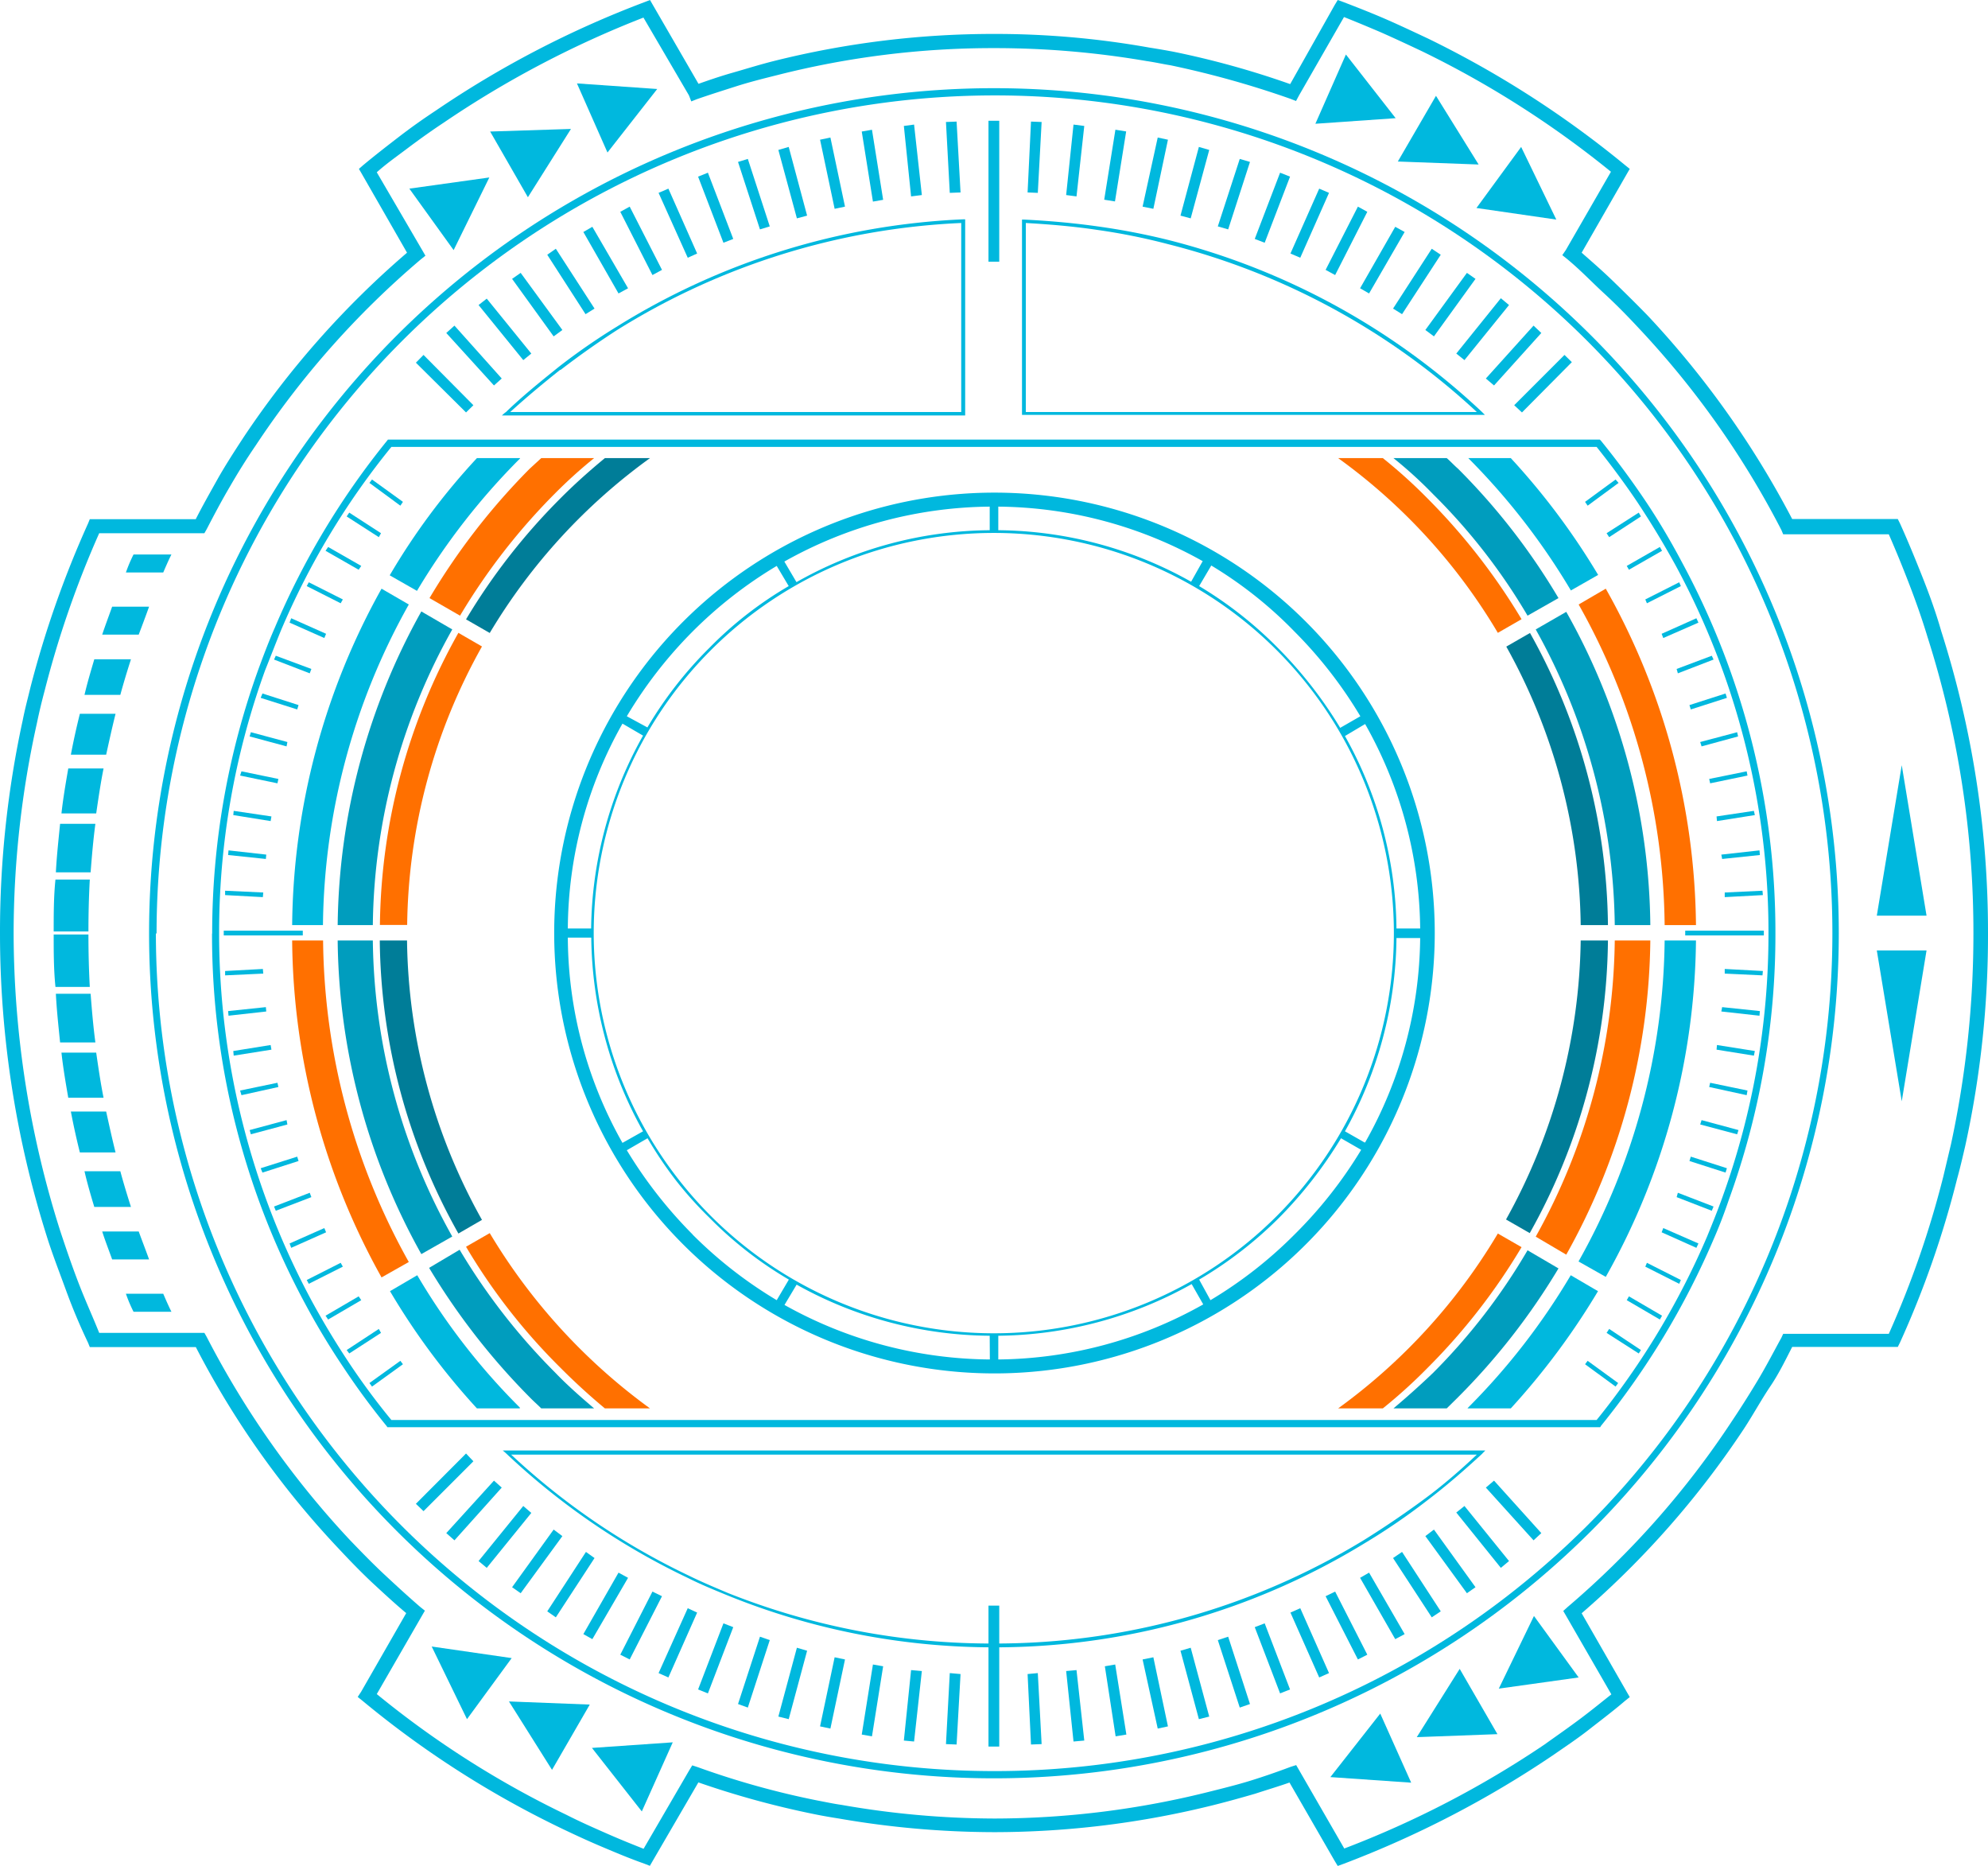 <svg xmlns="http://www.w3.org/2000/svg" viewBox="0 0 145.89 136.91"><defs><style>.cls-1,.cls-2{fill:#00b8de;}.cls-2,.cls-3,.cls-4,.cls-5{fill-rule:evenodd;}.cls-3{fill:#007d98;}.cls-4{fill:#009dbe;}.cls-5{fill:#ff7000;}</style></defs><title>资源 19</title><g id="图层_2" data-name="图层 2"><g id="Layer_1" data-name="Layer 1"><path class="cls-1" d="M14.37,38.08c.51-1,1.05-1.95,1.58-2.9s1.26-2.08,1.92-3.09a66.25,66.25,0,0,1,12-13.55l-3.31-5.77-.22-.38.32-.28h0c.88-.73,1.73-1.39,2.64-2.09S31.05,8.73,32,8.1A73,73,0,0,1,47.29.16L47.7,0l.22.38,3.34,5.77c.82-.29,1.64-.57,2.52-.82s2-.6,3-.85A66.33,66.33,0,0,1,73,2.49h0a64.2,64.2,0,0,1,11.34,1c.57.09,1.17.19,1.8.31a64.1,64.1,0,0,1,8.54,2.37L97.94.38,98.17,0l.44.16h0c1.07.41,2.11.82,3.12,1.26s2,.91,3.09,1.42a73.17,73.17,0,0,1,14.43,9.27l.35.28-.22.38-3.31,5.77c.79.69,1.58,1.38,2.33,2.11s1.74,1.7,2.56,2.55a67.36,67.36,0,0,1,10.56,14.88h7.75l.16.32h0c.57,1.26,1.1,2.55,1.64,3.91s1,2.64,1.39,4a72.55,72.55,0,0,1,3.43,22.16h0a72.12,72.12,0,0,1-1.67,15.6c-.19.82-.38,1.64-.6,2.43a70.48,70.48,0,0,1-4.19,12l-.16.32h-7.75c-.51,1-1,2-1.61,2.9s-1.26,2.08-1.92,3.09a66.1,66.1,0,0,1-11.92,13.55l3.31,5.77.22.38-.35.28h0c-.85.73-1.73,1.39-2.61,2.08s-1.8,1.3-2.71,1.93a74.67,74.67,0,0,1-15.32,7.94l-.44.16-.23-.38-3.31-5.74c-.82.29-1.67.54-2.52.82-1,.29-2,.57-3,.82a66.75,66.75,0,0,1-16.17,2h0a67.27,67.27,0,0,1-11.38-1c-.57-.09-1.17-.19-1.8-.32a65.37,65.37,0,0,1-8.51-2.33l-3.34,5.74-.22.38-.41-.16h0c-1.08-.38-2.12-.82-3.16-1.26s-2.05-.91-3.05-1.39a71.13,71.13,0,0,1-14.47-9.3l-.35-.28.25-.38,3.31-5.77c-.79-.66-1.57-1.38-2.36-2.11s-1.71-1.67-2.53-2.55A64.79,64.79,0,0,1,14.37,98.83H6.59l-.13-.32h0C5.86,97.25,5.33,96,4.82,94.6s-1-2.64-1.42-4A73.73,73.73,0,0,1,0,68.47H0v0H0A73.12,73.12,0,0,1,1.67,52.83c.16-.82.38-1.63.57-2.42a74.26,74.26,0,0,1,4.22-12l.13-.32h7.78Zm2.49-2.36c-.59,1-1.16,2.08-1.7,3.12l-.16.28H7.28a72.51,72.51,0,0,0-4,11.54c-.22.82-.41,1.61-.57,2.39A71.29,71.29,0,0,0,1,68.44H1v0H1A72.52,72.52,0,0,0,4.41,90.28c.44,1.33.89,2.65,1.39,3.94s1,2.37,1.48,3.57H15l.16.28A66.21,66.21,0,0,0,25.69,113c.82.85,1.64,1.7,2.52,2.52s1.74,1.61,2.62,2.37h0l.35.28-.22.38-3.31,5.74a69.3,69.3,0,0,0,13.9,8.85c1,.51,2,.95,3,1.39s1.8.76,2.68,1.11l3.34-5.74.23-.38.4.13a61.14,61.14,0,0,0,8.8,2.45c.54.1,1.13.23,1.76.32a65.52,65.52,0,0,0,11.2,1h0a65,65,0,0,0,15.92-2c1-.25,2-.5,2.93-.79s1.92-.63,2.9-1h0l.41-.13.22.38,3.31,5.74A72.18,72.18,0,0,0,113.33,128c.88-.63,1.79-1.26,2.68-1.93s1.48-1.16,2.24-1.76l-3.31-5.74-.22-.38.31-.28a64.43,64.43,0,0,0,12.07-13.65c.67-1,1.3-2,1.9-3s1.16-2.08,1.73-3.12l.13-.28h7.75a70.54,70.54,0,0,0,4-11.54l.57-2.4a73.12,73.12,0,0,0,1.64-15.38h0a71.3,71.3,0,0,0-3.37-21.81c-.41-1.36-.88-2.68-1.39-4s-.94-2.36-1.45-3.53h-7.75l-.13-.31a65.18,65.18,0,0,0-10.56-14.91c-.79-.85-1.64-1.71-2.49-2.49S116,19.83,115,19h0l-.35-.28.26-.38,3.31-5.74a71.66,71.66,0,0,0-13.91-8.86c-1-.47-2-.94-3-1.38-.89-.38-1.8-.76-2.68-1.11L95.33,7l-.22.41-.41-.16a69.48,69.48,0,0,0-8.8-2.46c-.57-.09-1.13-.22-1.76-.31A65.76,65.76,0,0,0,73,3.53h0A64.18,64.18,0,0,0,57,5.52c-1,.25-2,.5-3,.82s-1.89.6-2.87.94h0l-.4.16L50.56,7,47.22,1.29A73.59,73.59,0,0,0,32.56,9c-.91.6-1.79,1.23-2.68,1.9S28.37,12,27.65,12.64L31,18.38l.22.38-.35.28A64.7,64.7,0,0,0,18.76,32.69C18.09,33.67,17.46,34.68,16.86,35.72Z"/><path class="cls-1" d="M10.94,68.47h0a62,62,0,0,1,62-62h0a62,62,0,0,1,62,62h0a62,62,0,0,1-62,62h0a62,62,0,0,1-62-62Zm.5,0h0A61.51,61.51,0,0,0,73,129.94h0a61.46,61.46,0,0,0,61.47-61.47h0A61.46,61.46,0,0,0,73,7h0a61.51,61.51,0,0,0-61.51,61.5Z"/><path class="cls-1" d="M108.79,106.64h0c-1.33,1.23-2.68,2.4-4.13,3.5a46,46,0,0,1-4.48,3.06A52,52,0,0,1,73,120.86h0a51.94,51.94,0,0,1-19.61-3.81c-1-.41-2-.82-2.93-1.29a51.83,51.83,0,0,1-13.31-9.12l-.25-.22H109l-.22.22ZM104.5,110c1.36-1,2.65-2.12,3.88-3.28H37.51a51.33,51.33,0,0,0,13,8.86c.95.47,1.93.88,2.9,1.29A52.22,52.22,0,0,0,73,120.58h0a51.93,51.93,0,0,0,27.11-7.6Q102.37,111.57,104.5,110Z"/><path class="cls-1" d="M75.15,16.11h0c1.83.09,3.63.25,5.4.5a50.35,50.35,0,0,1,5.2,1,52.25,52.25,0,0,1,23,12.61l.22.22H75V16.11Zm5.39.76c-1.73-.26-3.5-.41-5.26-.51V30.23h33.1A51.94,51.94,0,0,0,85.71,17.91,45.49,45.49,0,0,0,80.54,16.87Z"/><path class="cls-1" d="M37.1,30.26v0C38.33,29.07,39.66,28,41,26.92A46.55,46.55,0,0,1,45.21,24a52.29,52.29,0,0,1,25.5-7.91h.12V30.48h-34l.25-.22Zm4-3.12c-1.26,1-2.46,2-3.66,3.09h33.1V16.36a52,52,0,0,0-25.25,7.85C43.88,25.12,42.49,26.1,41.14,27.14Z"/><path class="cls-1" d="M3.94,68.34c0-1.29,0-2.55.13-3.81H6.59c-.07,1.26-.1,2.52-.1,3.81ZM4.1,64c.06-1.16.19-2.36.31-3.56H7c-.16,1.2-.26,2.4-.35,3.56Zm.41-4.32c.12-1.1.31-2.2.5-3.3H7.6c-.22,1.1-.38,2.2-.54,3.3Zm.69-4.31c.19-1,.41-2,.66-3H8.48c-.25,1-.47,2-.69,3Zm1-4.39.09-.37c.19-.76.41-1.49.63-2.24H9.61l-.06.19c-.25.78-.5,1.61-.72,2.42ZM7.5,46.56c.22-.66.48-1.35.73-2.05h2.71c-.25.7-.51,1.39-.76,2.05ZM9.24,42a10.65,10.65,0,0,1,.56-1.32h2.78c-.22.44-.41.88-.6,1.32Z"/><path class="cls-1" d="M15.57,68.47h0A57,57,0,0,1,19,49c.37-1,.75-2,1.16-2.93A57,57,0,0,1,28.4,32.34l.07-.09H117.4l.09.09h0c1.13,1.39,2.18,2.81,3.18,4.29s1.9,3,2.75,4.6a57.07,57.07,0,0,1,6.87,27.24h0A56.91,56.91,0,0,1,126.88,88c-.34,1-.72,2-1.13,2.93a57.92,57.92,0,0,1-8.26,13.68l-.06.1h-89l-.07-.1h0c-1.1-1.35-2.17-2.8-3.15-4.28a53.67,53.67,0,0,1-2.78-4.61,57,57,0,0,1-6.87-27.2Zm.51,0h0a56.9,56.9,0,0,0,6.81,27q1.27,2.33,2.74,4.54a51.08,51.08,0,0,0,3.09,4.17h88.45a57.06,57.06,0,0,0,8.11-13.47c.41-1,.78-1.92,1.13-2.9a56.82,56.82,0,0,0,3.37-19.32h0a56.51,56.51,0,0,0-6.81-27q-1.27-2.31-2.74-4.54c-.94-1.41-2-2.83-3.06-4.16H28.72a55.79,55.79,0,0,0-8.1,13.46c-.41,1-.79,2-1.17,2.94A56.56,56.56,0,0,0,16.08,68.47Z"/><rect class="cls-1" x="72.54" y="117.8" width="0.79" height="10.34"/><polygon class="cls-2" points="31.08 110.87 30.52 110.33 34.2 106.64 34.74 107.21 31.08 110.87"/><polygon class="cls-2" points="33.35 113.01 32.75 112.48 36.25 108.63 36.82 109.14 33.35 113.01"/><polygon class="cls-2" points="35.72 115.03 35.12 114.53 38.4 110.49 38.99 111 35.72 115.03"/><polygon class="cls-2" points="38.21 116.89 37.58 116.45 40.63 112.22 41.27 112.7 38.21 116.89"/><polygon class="cls-2" points="40.79 118.66 40.16 118.22 43 113.86 43.63 114.31 40.79 118.66"/><polygon class="cls-2" points="43.47 120.26 42.81 119.89 45.39 115.38 46.09 115.76 43.47 120.26"/><polygon class="cls-2" points="46.21 121.75 45.52 121.4 47.88 116.77 48.58 117.11 46.21 121.75"/><polygon class="cls-2" points="49.05 123.07 48.33 122.75 50.47 117.99 51.16 118.31 49.05 123.07"/><polygon class="cls-2" points="51.95 124.24 51.23 123.95 53.09 119.1 53.81 119.38 51.95 124.24"/><polygon class="cls-2" points="54.88 125.28 54.16 125.02 55.77 120.08 56.49 120.33 54.88 125.28"/><polygon class="cls-2" points="57.88 126.13 57.12 125.94 58.48 120.89 59.23 121.11 57.88 126.13"/><polygon class="cls-2" points="60.94 126.82 60.18 126.66 61.25 121.59 62.01 121.75 60.94 126.82"/><polygon class="cls-2" points="63.99 127.39 63.24 127.26 64.06 122.12 64.81 122.25 63.99 127.39"/><polygon class="cls-2" points="67.08 127.77 66.33 127.7 66.86 122.53 67.65 122.6 67.08 127.77"/><polygon class="cls-2" points="70.2 127.99 69.42 127.96 69.7 122.75 70.49 122.82 70.2 127.99"/><polygon class="cls-2" points="76.44 127.96 75.66 127.99 75.41 122.82 76.16 122.75 76.44 127.96"/><polygon class="cls-2" points="79.57 127.7 78.78 127.77 78.24 122.6 79 122.53 79.57 127.7"/><polygon class="cls-2" points="82.66 127.26 81.87 127.39 81.08 122.25 81.84 122.12 82.66 127.26"/><polygon class="cls-2" points="85.71 126.66 84.96 126.82 83.85 121.75 84.64 121.59 85.71 126.66"/><polygon class="cls-2" points="88.74 125.94 87.98 126.13 86.63 121.11 87.38 120.89 88.74 125.94"/><polygon class="cls-2" points="91.73 125.02 90.98 125.28 89.37 120.33 90.13 120.08 91.73 125.02"/><polygon class="cls-2" points="94.67 123.95 93.94 124.24 92.08 119.38 92.81 119.1 94.67 123.95"/><polygon class="cls-2" points="97.53 122.75 96.81 123.07 94.7 118.31 95.42 117.99 97.53 122.75"/><polygon class="cls-2" points="100.34 121.4 99.65 121.75 97.28 117.11 97.98 116.77 100.34 121.4"/><polygon class="cls-2" points="103.08 119.89 102.39 120.26 99.81 115.76 100.47 115.38 103.08 119.89"/><polygon class="cls-2" points="105.73 118.22 105.07 118.66 102.23 114.31 102.89 113.86 105.73 118.22"/><polygon class="cls-2" points="108.28 116.45 107.65 116.89 104.6 112.7 105.23 112.22 108.28 116.45"/><polygon class="cls-2" points="110.74 114.53 110.14 115.03 106.87 110.97 107.47 110.49 110.74 114.53"/><polygon class="cls-2" points="113.11 112.48 112.54 113.01 109.04 109.14 109.64 108.63 113.11 112.48"/><rect class="cls-1" x="72.54" y="8.86" width="0.79" height="10.34"/><polygon class="cls-2" points="69.42 8.95 70.2 8.92 70.49 14.12 69.7 14.15 69.42 8.95"/><polygon class="cls-2" points="66.33 9.24 67.08 9.14 67.65 14.31 66.86 14.41 66.33 9.24"/><polygon class="cls-2" points="63.24 9.65 63.99 9.52 64.81 14.66 64.06 14.79 63.24 9.65"/><polygon class="cls-2" points="60.18 10.25 60.94 10.09 62.01 15.16 61.25 15.32 60.18 10.25"/><polygon class="cls-2" points="57.12 11 57.88 10.78 59.23 15.82 58.48 16.02 57.12 11"/><polygon class="cls-2" points="54.16 11.88 54.88 11.66 56.49 16.61 55.77 16.83 54.16 11.88"/><polygon class="cls-2" points="51.23 12.96 51.95 12.67 53.81 17.53 53.09 17.81 51.23 12.96"/><polygon class="cls-2" points="48.33 14.15 49.05 13.84 51.16 18.6 50.47 18.91 48.33 14.15"/><polygon class="cls-2" points="45.52 15.54 46.21 15.16 48.58 19.8 47.88 20.18 45.52 15.54"/><polygon class="cls-2" points="42.81 17.02 43.47 16.64 46.09 21.15 45.39 21.53 42.81 17.02"/><polygon class="cls-2" points="40.16 18.69 40.79 18.25 43.63 22.64 42.97 23.05 40.16 18.69"/><polygon class="cls-2" points="37.58 20.46 38.21 20.02 41.27 24.21 40.63 24.68 37.58 20.46"/><polygon class="cls-2" points="35.12 22.38 35.72 21.91 38.99 25.94 38.4 26.42 35.12 22.38"/><polygon class="cls-2" points="32.75 24.43 33.35 23.89 36.82 27.77 36.25 28.28 32.75 24.43"/><polygon class="cls-2" points="30.52 26.61 31.08 26.04 34.74 29.73 34.2 30.26 30.52 26.61"/><polygon class="cls-2" points="114.81 26.04 115.35 26.57 111.69 30.26 111.12 29.73 114.81 26.04"/><polygon class="cls-2" points="112.54 23.89 113.11 24.43 109.64 28.28 109.04 27.77 112.54 23.89"/><polygon class="cls-2" points="110.14 21.88 110.74 22.38 107.47 26.42 106.87 25.94 110.14 21.88"/><polygon class="cls-2" points="107.65 20.02 108.28 20.46 105.23 24.68 104.6 24.21 107.65 20.02"/><polygon class="cls-2" points="105.07 18.25 105.73 18.69 102.89 23.05 102.23 22.64 105.07 18.25"/><polygon class="cls-2" points="102.39 16.64 103.08 17.02 100.47 21.53 99.81 21.15 102.39 16.64"/><polygon class="cls-2" points="99.65 15.16 100.34 15.54 97.98 20.18 97.28 19.8 99.65 15.16"/><polygon class="cls-2" points="96.81 13.84 97.53 14.15 95.42 18.91 94.7 18.6 96.81 13.84"/><polygon class="cls-2" points="93.94 12.67 94.67 12.96 92.81 17.81 92.08 17.53 93.94 12.67"/><polygon class="cls-2" points="90.98 11.66 91.73 11.88 90.13 16.83 89.37 16.61 90.98 11.66"/><polygon class="cls-2" points="87.98 10.78 88.74 11 87.38 16.02 86.63 15.82 87.98 10.78"/><polygon class="cls-2" points="84.96 10.09 85.71 10.25 84.64 15.32 83.85 15.16 84.96 10.09"/><rect class="cls-1" x="79.25" y="11.75" width="5.2" height="0.8" transform="translate(56.91 91.05) rotate(-80.91)"/><polygon class="cls-2" points="78.78 9.14 79.57 9.24 79 14.41 78.24 14.31 78.78 9.14"/><polygon class="cls-2" points="75.66 8.92 76.44 8.95 76.16 14.15 75.41 14.12 75.66 8.92"/><rect class="cls-1" x="16.42" y="68.28" width="5.8" height="0.35"/><polygon class="cls-2" points="16.52 65.35 19.32 65.48 19.29 65.82 16.52 65.67 16.52 65.35"/><polygon class="cls-2" points="16.77 62.39 19.54 62.7 19.51 63.02 16.74 62.73 16.77 62.39"/><polygon class="cls-2" points="17.15 59.49 19.92 59.9 19.86 60.24 17.12 59.8 17.15 59.49"/><polygon class="cls-2" points="17.72 56.59 20.43 57.15 20.36 57.47 17.62 56.9 17.72 56.59"/><polygon class="cls-2" points="18.41 53.72 21.09 54.44 21.03 54.76 18.32 54.03 18.41 53.72"/><polygon class="cls-2" points="19.26 50.88 21.91 51.73 21.81 52.05 19.13 51.2 19.26 50.88"/><polygon class="cls-2" points="20.24 48.11 22.85 49.08 22.73 49.4 20.11 48.39 20.24 48.11"/><polygon class="cls-2" points="21.37 45.36 23.93 46.5 23.8 46.81 21.25 45.68 21.37 45.36"/><polygon class="cls-2" points="22.66 42.72 25.16 43.98 25 44.26 22.51 43 22.66 42.72"/><polygon class="cls-2" points="24.08 40.13 26.51 41.52 26.32 41.8 23.89 40.41 24.08 40.13"/><polygon class="cls-2" points="25.63 37.61 27.96 39.12 27.8 39.41 25.44 37.89 25.63 37.61"/><polygon class="cls-2" points="27.3 35.18 29.57 36.82 29.38 37.1 27.11 35.43 27.3 35.18"/><polygon class="cls-2" points="16.52 71.24 19.29 71.09 19.32 71.43 16.52 71.56 16.52 71.24"/><polygon class="cls-2" points="16.74 74.18 19.51 73.89 19.54 74.21 16.77 74.52 16.74 74.18"/><polygon class="cls-2" points="17.12 77.11 19.86 76.67 19.92 77.01 17.15 77.45 17.12 77.11"/><polygon class="cls-2" points="17.62 80.01 20.36 79.44 20.43 79.75 17.72 80.35 17.62 80.01"/><polygon class="cls-2" points="18.32 82.91 21.03 82.18 21.09 82.5 18.41 83.22 18.32 82.91"/><polygon class="cls-2" points="19.13 85.71 21.81 84.86 21.91 85.18 19.26 86.03 19.13 85.71"/><polygon class="cls-2" points="20.11 88.52 22.73 87.51 22.85 87.83 20.24 88.83 20.11 88.52"/><polygon class="cls-2" points="21.25 91.23 23.8 90.1 23.93 90.41 21.37 91.55 21.25 91.23"/><polygon class="cls-2" points="22.51 93.91 25 92.65 25.16 92.93 22.66 94.19 22.51 93.91"/><polygon class="cls-2" points="23.89 96.53 26.32 95.11 26.51 95.39 24.08 96.81 23.89 96.53"/><polygon class="cls-2" points="25.44 99.05 27.8 97.5 27.96 97.79 25.63 99.3 25.44 99.05"/><polygon class="cls-2" points="27.11 101.47 29.38 99.84 29.57 100.09 27.3 101.73 27.11 101.47"/><rect class="cls-1" x="123.67" y="68.28" width="5.77" height="0.35"/><polygon class="cls-2" points="129.34 65.35 126.57 65.48 126.57 65.82 129.37 65.67 129.34 65.35"/><polygon class="cls-2" points="129.12 62.39 126.32 62.7 126.38 63.02 129.15 62.73 129.12 62.39"/><polygon class="cls-2" points="128.71 59.49 125.97 59.9 126 60.24 128.78 59.8 128.71 59.49"/><polygon class="cls-2" points="128.18 56.59 125.43 57.15 125.5 57.47 128.24 56.9 128.18 56.59"/><polygon class="cls-2" points="127.48 53.72 124.77 54.44 124.87 54.76 127.55 54.03 127.48 53.72"/><polygon class="cls-2" points="126.63 50.88 123.98 51.73 124.08 52.05 126.73 51.2 126.63 50.88"/><polygon class="cls-2" points="125.62 48.11 123.04 49.08 123.13 49.4 125.75 48.39 125.62 48.11"/><polygon class="cls-2" points="124.49 45.36 121.94 46.5 122.06 46.81 124.64 45.68 124.49 45.36"/><polygon class="cls-2" points="123.23 42.72 120.74 43.98 120.86 44.26 123.35 43 123.23 42.72"/><polygon class="cls-2" points="121.81 40.13 119.38 41.52 119.54 41.8 121.97 40.41 121.81 40.13"/><polygon class="cls-2" points="120.26 37.61 117.9 39.12 118.09 39.41 120.42 37.89 120.26 37.61"/><polygon class="cls-2" points="118.56 35.18 116.32 36.82 116.51 37.1 118.78 35.43 118.56 35.18"/><polygon class="cls-2" points="129.37 71.24 126.57 71.09 126.57 71.43 129.34 71.56 129.37 71.24"/><polygon class="cls-2" points="129.15 74.18 126.38 73.89 126.32 74.21 129.12 74.52 129.15 74.18"/><polygon class="cls-2" points="128.78 77.11 126 76.67 125.97 77.01 128.71 77.45 128.78 77.11"/><polygon class="cls-2" points="128.24 80.01 125.5 79.44 125.43 79.75 128.18 80.35 128.24 80.01"/><polygon class="cls-2" points="127.58 82.91 124.87 82.18 124.77 82.5 127.48 83.22 127.58 82.91"/><polygon class="cls-2" points="126.73 85.71 124.08 84.86 123.98 85.18 126.63 86.03 126.73 85.71"/><polygon class="cls-2" points="125.75 88.52 123.13 87.51 123.04 87.83 125.62 88.83 125.75 88.52"/><polygon class="cls-2" points="124.64 91.23 122.06 90.1 121.94 90.41 124.49 91.55 124.64 91.23"/><polygon class="cls-2" points="123.35 93.91 120.86 92.65 120.74 92.93 123.23 94.19 123.35 93.91"/><polygon class="cls-2" points="121.97 96.53 119.54 95.11 119.38 95.39 121.81 96.81 121.97 96.53"/><polygon class="cls-2" points="120.42 99.05 118.09 97.5 117.9 97.79 120.26 99.3 120.42 99.05"/><polygon class="cls-2" points="118.75 101.47 116.51 99.84 116.32 100.09 118.56 101.73 118.75 101.47"/><polygon class="cls-2" points="49.37 127.83 47.1 132.9 43.44 128.24 49.37 127.83"/><polygon class="cls-2" points="43.28 125.06 40.51 129.85 37.35 124.83 43.28 125.06"/><polygon class="cls-2" points="37.55 121.65 34.27 126.13 31.68 120.8 37.55 121.65"/><polygon class="cls-2" points="33.29 18.35 30.04 13.84 35.91 13.02 33.29 18.35"/><polygon class="cls-2" points="38.74 14.47 35.97 9.65 41.9 9.46 38.74 14.47"/><polygon class="cls-2" points="44.58 11.19 42.34 6.12 48.23 6.53 44.58 11.19"/><polygon class="cls-2" points="96.53 9.08 98.77 4 102.42 8.67 96.53 9.08"/><polygon class="cls-2" points="102.58 11.85 105.38 7.03 108.51 12.07 102.58 11.85"/><polygon class="cls-2" points="108.35 15.26 111.63 10.78 114.21 16.11 108.35 15.26"/><polygon class="cls-2" points="112.57 118.56 115.85 123.07 109.99 123.89 112.57 118.56"/><polygon class="cls-2" points="107.12 122.44 109.89 127.23 103.97 127.45 107.12 122.44"/><polygon class="cls-2" points="101.29 125.72 103.56 130.79 97.63 130.38 101.29 125.72"/><polygon class="cls-2" points="137.73 69.73 141.38 69.73 139.56 80.8 137.73 69.73"/><polygon class="cls-2" points="137.73 67.18 141.38 67.18 139.56 56.14 137.73 67.18"/><path class="cls-1" d="M3.94,68.56c0,1.3,0,2.56.13,3.85H6.59c-.07-1.29-.1-2.55-.1-3.85Zm.16,4.35c.06,1.2.19,2.37.31,3.57H7c-.16-1.2-.26-2.4-.35-3.57Zm.41,4.32c.12,1.11.31,2.21.5,3.31H7.6c-.22-1.1-.38-2.2-.54-3.31Zm.69,4.32c.19,1,.41,2,.66,3H8.48c-.25-1-.47-2-.69-3Zm1,4.38.09.38c.19.76.41,1.52.63,2.24H9.61l-.06-.19c-.25-.79-.5-1.61-.72-2.43ZM7.5,90.35c.22.69.48,1.35.73,2.05h2.71c-.25-.7-.51-1.36-.76-2.05Zm1.74,4.57a10.65,10.65,0,0,0,.56,1.32h2.78c-.22-.44-.41-.88-.6-1.32Z"/><path class="cls-3" d="M27.87,69h2A42.92,42.92,0,0,0,35.37,89.5l-1.73,1A44.62,44.62,0,0,1,27.87,69Z"/><path class="cls-4" d="M24.78,69h2.58a45.35,45.35,0,0,0,5.83,21.72l-2.27,1.29A48.1,48.1,0,0,1,24.78,69Z"/><path class="cls-5" d="M28,93.72A51.51,51.51,0,0,1,21.44,69h2.27A49.21,49.21,0,0,0,30,92.59Z"/><path class="cls-3" d="M112.26,90.47l-1.74-1A43.24,43.24,0,0,0,116,69h2A44.7,44.7,0,0,1,112.26,90.47Z"/><path class="cls-5" d="M114.94,92.05l-2.24-1.32A45.58,45.58,0,0,0,118.5,69h2.61A48.13,48.13,0,0,1,114.94,92.05Z"/><path class="cls-2" d="M124.46,69a51.21,51.21,0,0,1-6.62,24.68l-2-1.13A49,49,0,0,0,122.16,69Z"/><path class="cls-3" d="M118,67.87h-2a43,43,0,0,0-5.46-20.43l1.74-1A44.74,44.74,0,0,1,118,67.87Z"/><path class="cls-4" d="M121.11,67.87H118.5a45.55,45.55,0,0,0-5.8-21.69l2.24-1.29A47.67,47.67,0,0,1,121.11,67.87Z"/><path class="cls-5" d="M117.84,43.19a51.21,51.21,0,0,1,6.62,24.68h-2.3a48.79,48.79,0,0,0-6.31-23.52Z"/><path class="cls-2" d="M38.17,33.61H35a48.89,48.89,0,0,0-6.4,8.6l2,1.14a49.85,49.85,0,0,1,7.56-9.71Z"/><path class="cls-5" d="M43.6,33.61H39.72l-.85.78a48.86,48.86,0,0,0-7.35,9.49l2.24,1.29a46.27,46.27,0,0,1,7-9A35.54,35.54,0,0,1,43.6,33.61Z"/><path class="cls-3" d="M47.7,33.61H44.39c-1.14.94-2.24,1.92-3.31,3a45.66,45.66,0,0,0-6.88,8.83l1.74,1A43,43,0,0,1,47.7,33.61Z"/><path class="cls-5" d="M101.48,33.61H98.2a42.51,42.51,0,0,1,11.72,12.82l1.74-1a46,46,0,0,0-6.87-8.83A37.52,37.52,0,0,0,101.48,33.61Z"/><path class="cls-4" d="M106.17,33.61h-3.91a31.39,31.39,0,0,1,2.9,2.64,43.6,43.6,0,0,1,6.94,8.92l2.27-1.29A47.87,47.87,0,0,0,107,34.39C106.71,34.14,106.46,33.86,106.17,33.61Z"/><path class="cls-2" d="M110.87,33.61h-3.18l.06,0a49.7,49.7,0,0,1,7.53,9.71l2-1.14A51.64,51.64,0,0,0,110.87,33.61Z"/><path class="cls-2" d="M107.69,103.33h3.18a52.91,52.91,0,0,0,6.4-8.6l-2-1.17a49.12,49.12,0,0,1-7.53,9.71Z"/><path class="cls-4" d="M102.26,103.33h3.91l.82-.81a48.86,48.86,0,0,0,7.38-9.46l-2.27-1.33a44.4,44.4,0,0,1-6.94,9C104.25,101.6,103.27,102.48,102.26,103.33Z"/><path class="cls-5" d="M98.2,103.33h3.28a37.86,37.86,0,0,0,3.31-3,45.09,45.09,0,0,0,6.87-8.83l-1.74-1A42.89,42.89,0,0,1,98.2,103.33Z"/><path class="cls-5" d="M44.39,103.33H47.7A43.42,43.42,0,0,1,35.94,90.47l-1.74,1a43.91,43.91,0,0,0,6.88,8.83Q42.69,101.92,44.39,103.33Z"/><path class="cls-4" d="M39.72,103.33H43.6c-1-.85-2-1.73-2.87-2.64a46,46,0,0,1-7-9l-2.24,1.33a49.9,49.9,0,0,0,7.35,9.46C39.15,102.8,39.44,103.05,39.72,103.33Z"/><path class="cls-2" d="M35,103.33h3.15l0-.06a48,48,0,0,1-7.53-9.71l-2,1.17A51.22,51.22,0,0,0,35,103.33Z"/><path class="cls-5" d="M33.64,46.43l1.73,1a42.71,42.71,0,0,0-5.49,20.43h-2A44.66,44.66,0,0,1,33.64,46.43Z"/><path class="cls-4" d="M30.92,44.86l2.27,1.32a45.23,45.23,0,0,0-5.83,21.69H24.78A48.19,48.19,0,0,1,30.92,44.86Z"/><path class="cls-2" d="M21.44,67.87A51.51,51.51,0,0,1,28,43.19l2,1.16a49,49,0,0,0-6.3,23.52Z"/><path class="cls-1" d="M95.8,45.58a32.31,32.31,0,1,0,9.49,22.89A32.3,32.3,0,0,0,95.8,45.58Zm8.42,22.54h-1.74A29.35,29.35,0,0,0,98.7,54l1.48-.88A31,31,0,0,1,104.22,68.12ZM95,46.34a32,32,0,0,1,4.83,6.21l-1.48.85a30.9,30.9,0,0,0-4.54-5.83A29,29,0,0,0,88,43l.89-1.51A30.22,30.22,0,0,1,95,46.34ZM73.26,37.17a31.16,31.16,0,0,1,15,4l-.85,1.51A29.31,29.31,0,0,0,73.26,38.9Zm-.63,0V38.9a29.15,29.15,0,0,0-14.18,3.81l-.89-1.51A31.27,31.27,0,0,1,72.63,37.17ZM50.82,46.34A31.61,31.61,0,0,1,57,41.52L57.88,43a27.68,27.68,0,0,0-5.83,4.54,29,29,0,0,0-4.54,5.83L46,52.55A32,32,0,0,1,50.82,46.34Zm-5.14,6.75,1.51.88a29.49,29.49,0,0,0-3.81,14.15H41.67A30.85,30.85,0,0,1,45.68,53.09Zm-4,15.7h1.71A29.7,29.7,0,0,0,47.19,83l-1.51.85A30.85,30.85,0,0,1,41.67,68.79Zm9.15,21.78A32.77,32.77,0,0,1,46,84.39l1.52-.88a29.28,29.28,0,0,0,2.08,3.09,27.54,27.54,0,0,0,2.46,2.74,28,28,0,0,0,5.83,4.54L57,95.39A31.61,31.61,0,0,1,50.82,90.57Zm21.81,9.17a31.27,31.27,0,0,1-15.07-4l.89-1.49A29.47,29.47,0,0,0,72.63,98ZM43.57,68.47A29.36,29.36,0,1,1,73,97.82,29.37,29.37,0,0,1,43.57,68.47ZM73.26,99.74V98a29.63,29.63,0,0,0,14.19-3.79l.85,1.49A31.16,31.16,0,0,1,73.26,99.74ZM95,90.57a31.35,31.35,0,0,1-6.17,4.82L88,93.88a29.35,29.35,0,0,0,5.87-4.54,31.22,31.22,0,0,0,4.54-5.83l1.48.85A32,32,0,0,1,95,90.57Zm5.14-6.75L98.7,83a29.56,29.56,0,0,0,3.78-14.18h1.74A31,31,0,0,1,100.18,83.82Z"/></g></g></svg>